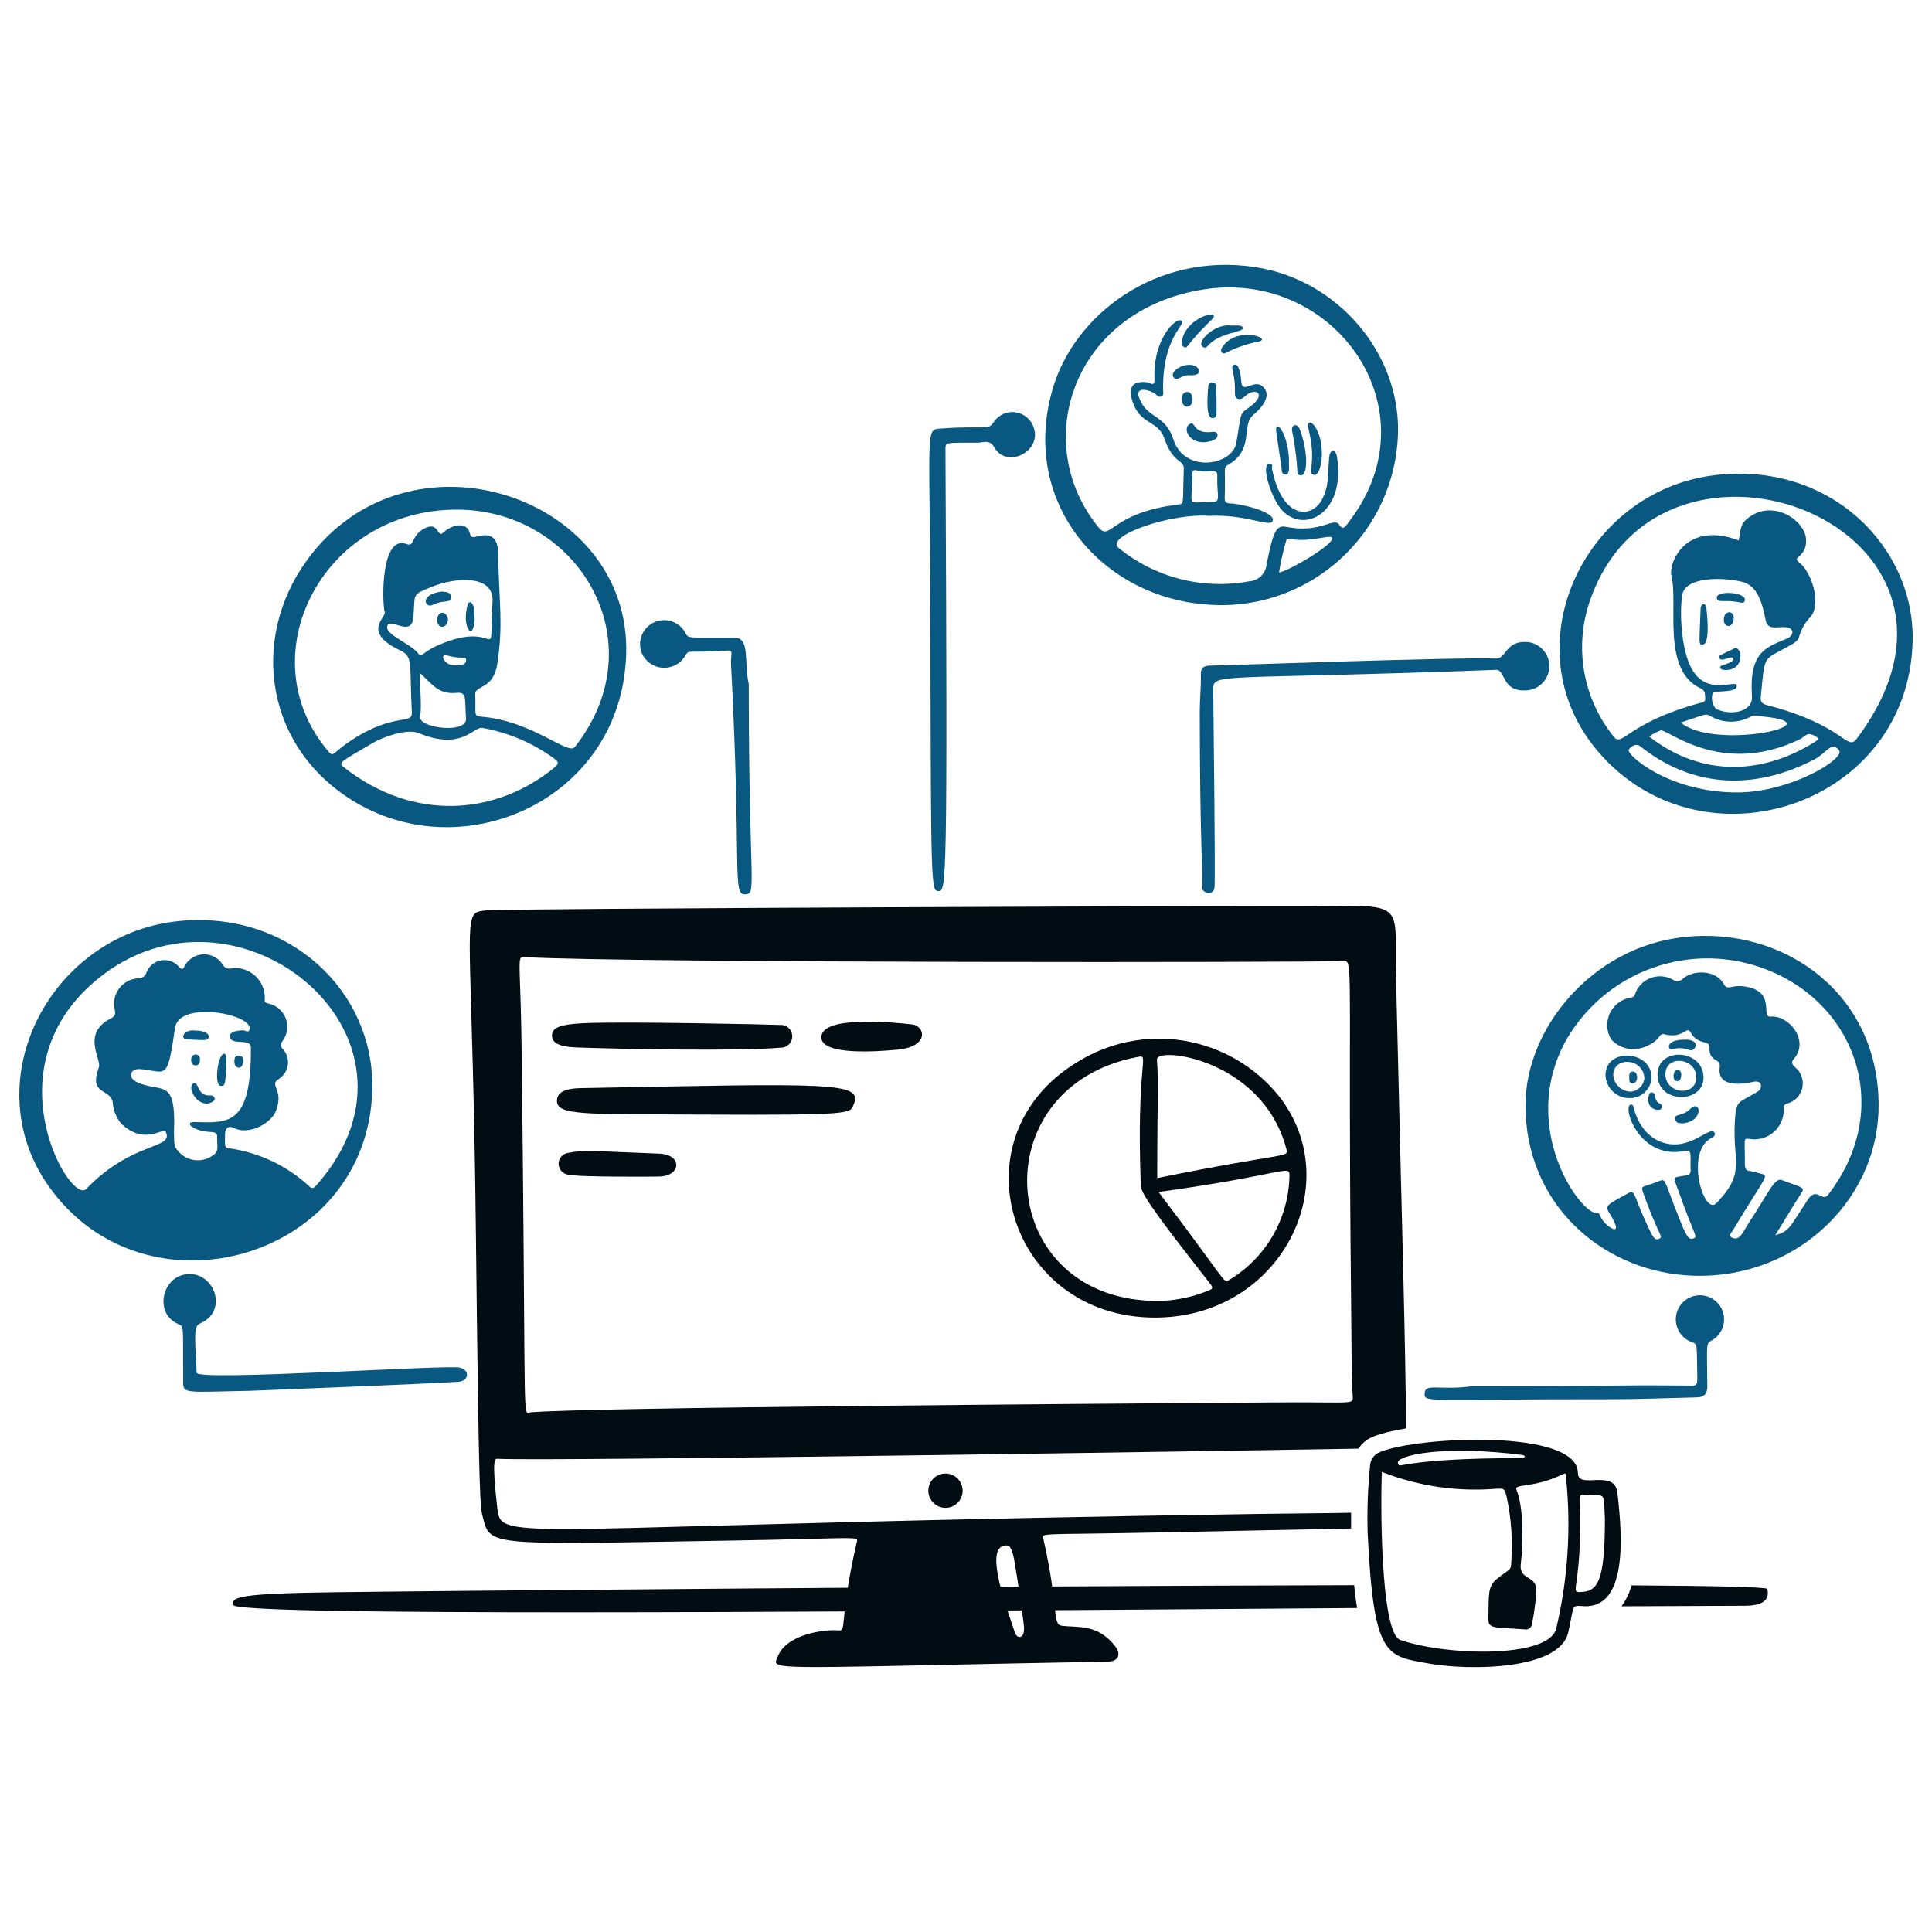 <svg width="187" height="187" viewBox="0 0 187 187" fill="none" xmlns="http://www.w3.org/2000/svg">
<path fill-rule="evenodd" clip-rule="evenodd" d="M131.354 155.643C131.239 154.941 131.145 154.198 131.069 153.43C94.356 153.524 43.961 153.966 32.416 154.114C23.049 154.233 22.481 154.582 22.529 155.328C22.604 156.436 76.674 156.043 123.477 155.701C126.13 155.682 128.76 155.663 131.354 155.643ZM156.939 155.476C161.226 155.452 165.237 155.434 168.891 155.424C170.221 155.42 171.375 155.088 171.06 153.795C171.015 153.607 166.018 153.499 157.93 153.448C157.696 154.22 157.373 154.909 156.939 155.476Z" fill="#010D13"/>
<path fill-rule="evenodd" clip-rule="evenodd" d="M136.089 138.256C134.749 138.479 133.659 138.748 132.985 139.025C132.421 139.236 131.929 139.606 131.571 140.092C131.541 140.132 131.512 140.174 131.484 140.216C119.514 140.429 53.218 141.451 48.252 141.201C48.239 141.2 48.224 141.199 48.21 141.198C47.87 141.173 47.599 141.152 48.121 145.855C48.17 146.3 48.207 146.663 48.37 146.954C49.534 149.031 57.12 147.509 121.345 146.542C125.924 146.475 128.871 146.464 130.776 146.422C130.771 146.917 130.77 147.427 130.775 147.943C128.237 147.995 123.066 148.106 112.028 148.33C102.448 148.526 101.06 148.395 100.953 148.705C100.93 148.773 100.969 148.863 100.996 148.982C101.716 152.161 101.936 154.188 102.073 155.449C102.224 156.83 102.274 157.296 102.771 157.357C103.076 157.395 103.391 157.411 103.712 157.428C105.092 157.499 106.591 157.575 107.985 159.398C108.467 160.031 108.334 160.806 107.269 160.826C79.3 161.343 75.321 161.658 75.113 160.915C75.07 160.763 75.187 160.565 75.287 160.315C76.155 158.148 79.839 157.685 81.163 157.808C81.567 157.846 81.586 157.65 81.688 156.595C81.798 155.455 82.006 153.311 82.9 149.375C82.933 149.228 82.986 149.119 82.957 149.042C82.836 148.721 81.296 148.934 71.036 149.107C69.436 149.134 67.944 149.16 66.553 149.184C47.504 149.516 47.409 149.517 46.756 146.943C46.749 146.917 46.742 146.891 46.736 146.865C46.467 145.816 46.351 145.366 46.065 119.587C45.773 93.165 44.874 89.112 46.078 88.34C46.319 88.185 46.644 88.162 47.074 88.117C49.003 87.917 120.582 87.668 123.734 87.688C130.972 87.734 133.609 87.369 134.566 88.467C135.307 89.319 135.038 91.05 135.121 94.536C135.67 117.706 136.071 130.829 136.089 138.256ZM130.903 135.525C130.7 135.891 129.484 135.693 123.106 135.743H123.108C122.554 135.748 121.632 135.755 120.406 135.764C106.903 135.861 56.411 136.226 51.326 136.705C51.218 136.716 51.131 136.767 51.062 136.749C50.633 136.641 50.875 133.867 50.492 101.851C50.402 94.24 50.1 92.887 50.466 92.673C50.549 92.624 50.666 92.634 50.828 92.643C61.626 93.226 127.233 93.157 129.693 93.024C129.937 93.01 130.121 92.948 130.258 93.003C130.963 93.281 130.465 96.604 130.766 125.085C130.79 127.236 130.801 128.814 130.811 130.022C130.833 132.914 130.84 133.698 130.933 135.165C130.943 135.323 130.951 135.439 130.903 135.525ZM98.483 152.926C98.53 153.213 99.193 157.628 99.115 157.64C99.115 158.726 98.407 158.533 98.252 158.074C98.182 157.867 98.106 157.644 98.025 157.407C97.049 154.547 95.411 149.751 97.307 149.586C97.946 149.53 98.072 150.332 98.353 152.114C98.393 152.365 98.436 152.636 98.483 152.926Z" fill="#010D13"/>
<path d="M111.939 127.529C97.622 127.651 92.263 110.104 104.229 102.825C107.304 100.889 110.979 100.143 114.566 100.726C118.152 101.309 121.403 103.18 123.707 105.989C130.476 114.428 124.046 127.426 111.939 127.529ZM112.402 125.914C113.978 125.85 115.529 125.507 116.986 124.904C117.361 124.753 117.449 124.665 117.155 124.288C112.791 118.694 110.452 115.673 110.419 114.785C109.976 102.825 111.269 102.092 110.215 102.284C94.715 105.114 96.304 126.222 112.402 125.914ZM112.01 114.028C125.15 111.356 124.77 112.153 124.474 111.077C122.101 102.459 111.888 101.262 111.981 102.559C112.16 105.069 112.01 105.656 112.01 114.028ZM112.138 115.378C118.742 124.059 118.407 124.251 118.931 123.913C120.683 122.873 122.142 121.403 123.17 119.644C124.198 117.884 124.761 115.892 124.808 113.854C124.855 112.643 124.62 113.641 112.138 115.379V115.378Z" fill="#010D13"/>
<path d="M82.599 106.974C82.249 107.751 82.652 107.956 68.095 107.882C56.484 107.823 53.788 108.003 53.911 106.462C53.984 105.557 55.027 105.343 56.242 105.32C80.621 104.86 83.627 104.692 82.599 106.974Z" fill="#010D13"/>
<path d="M75.504 99.206C75.653 99.196 75.804 99.216 75.945 99.266C76.087 99.316 76.217 99.394 76.327 99.496C76.437 99.598 76.525 99.721 76.586 99.859C76.647 99.996 76.679 100.144 76.68 100.294C76.682 100.444 76.653 100.593 76.595 100.731C76.537 100.87 76.451 100.994 76.343 101.098C76.235 101.202 76.107 101.283 75.966 101.336C75.826 101.389 75.676 101.413 75.526 101.405C71.714 101.755 60.34 101.547 55.922 101.386C55.075 101.355 53.585 101.264 53.444 100.421C53.289 99.5 54.085 99.161 56.397 99.039C60.184 98.845 74.889 99.166 75.504 99.206Z" fill="#010D13"/>
<path d="M54.89 113.677C54.644 113.621 54.426 113.479 54.275 113.276C54.124 113.074 54.05 112.824 54.067 112.572C54.084 112.32 54.19 112.082 54.366 111.902C54.543 111.721 54.778 111.609 55.029 111.585C56.454 111.275 57.397 111.421 63.821 111.662C66.065 111.746 65.975 113.874 63.729 113.88C63.694 113.885 55.73 113.961 54.89 113.677Z" fill="#010D13"/>
<path d="M88.282 99.155C89.545 99.301 90.001 101.301 86.853 101.599C85.117 101.764 79.614 102.193 79.502 100.464C79.361 98.301 86.128 98.908 88.282 99.155Z" fill="#010D13"/>
<path d="M91.495 145.943C91.273 145.941 91.055 145.894 90.852 145.806C90.649 145.717 90.466 145.59 90.314 145.43C90.161 145.27 90.042 145.081 89.963 144.874C89.884 144.667 89.848 144.447 89.856 144.226C89.863 144.005 89.915 143.788 90.008 143.587C90.101 143.386 90.233 143.206 90.396 143.057C90.56 142.908 90.751 142.793 90.96 142.719C91.168 142.646 91.389 142.614 91.61 142.626C92.043 142.651 92.449 142.845 92.741 143.165C93.033 143.487 93.189 143.908 93.173 144.342C93.158 144.775 92.974 145.185 92.66 145.485C92.347 145.784 91.928 145.949 91.495 145.943Z" fill="#010D13"/>
<path d="M17.26 128.161C14.945 127.16 15.62 123.751 17.905 123.353C20.62 122.88 22.196 126.764 19.483 128.041C18.827 128.349 18.783 128.457 19.036 132.876C19.082 133.696 43.321 132.083 44.492 132.372C45.553 132.634 45.344 133.674 44.389 133.743C41.664 133.936 24.224 134.617 24.199 134.618C17.902 134.734 17.737 134.949 17.727 133.745C17.687 128.256 17.852 128.416 17.26 128.161Z" fill="#095881"/>
<path d="M21.902 103.335C21.784 104.732 21.849 105.116 21.384 105.105C20.656 105.087 21.102 101.874 21.729 101.992C21.998 102.042 21.835 103.329 21.902 103.335Z" fill="#095881"/>
<path d="M23.52 102.777C23.52 103.521 22.684 103.548 22.683 102.735C22.683 102.429 22.751 102.174 23.116 102.168C23.514 102.162 23.518 102.462 23.52 102.777Z" fill="#095881"/>
<path d="M36.036 105.35C35.754 121.859 14.039 128.122 4.669 114.751C-2.516 104.497 4.993 90.312 17.408 89.141C28.033 88.139 36.197 95.957 36.036 105.35ZM8.658 95.446C-0.662 104.039 6.867 116.607 8.332 115.089C12.873 110.383 16.841 111.262 16.048 109.559C15.807 109.045 14.012 110.965 11.691 108.716C11.224 108.127 10.951 107.408 10.91 106.658C10.62 105.332 8.564 105.983 9.568 103.314C9.857 102.536 7.867 100.068 10.678 98.6C11.069 98.396 11.228 98.243 11.1 97.696C11.023 97.352 11.02 96.996 11.091 96.652C11.163 96.308 11.307 95.982 11.515 95.698C11.722 95.414 11.988 95.178 12.295 95.004C12.601 94.832 12.941 94.726 13.291 94.695C13.482 94.716 13.674 94.672 13.835 94.569C13.997 94.466 14.118 94.311 14.18 94.13C14.293 93.825 14.485 93.556 14.736 93.349C14.987 93.142 15.288 93.005 15.608 92.952C15.929 92.898 16.258 92.93 16.562 93.044C16.867 93.159 17.136 93.351 17.342 93.602C17.627 93.898 17.738 93.81 17.873 93.496C18.048 93.17 18.305 92.894 18.618 92.697C18.931 92.5 19.291 92.388 19.661 92.372C20.031 92.356 20.398 92.436 20.728 92.605C21.057 92.775 21.336 93.027 21.539 93.337C21.617 93.499 21.751 93.626 21.916 93.696C22.081 93.766 22.266 93.774 22.437 93.718C22.848 93.67 23.264 93.711 23.657 93.84C24.05 93.968 24.411 94.181 24.714 94.462C25.017 94.744 25.256 95.087 25.414 95.47C25.571 95.853 25.644 96.265 25.626 96.678C25.609 96.893 25.62 97.053 25.899 97.115C26.288 97.183 26.653 97.349 26.959 97.599C27.265 97.848 27.501 98.172 27.646 98.539C27.791 98.906 27.838 99.304 27.785 99.695C27.731 100.086 27.578 100.457 27.339 100.771C27.287 100.828 27.247 100.897 27.223 100.97C27.198 101.044 27.19 101.122 27.198 101.2C27.207 101.277 27.231 101.351 27.271 101.418C27.31 101.485 27.363 101.543 27.427 101.587C27.602 101.796 27.73 102.04 27.804 102.302C27.877 102.564 27.894 102.839 27.853 103.108C27.811 103.377 27.713 103.635 27.564 103.864C27.415 104.091 27.22 104.285 26.99 104.432C25.977 105.039 27.521 105.45 26.715 107.518C26.227 108.772 24.045 109.908 22.651 109.18C22.14 108.913 21.783 109.19 21.783 109.768C21.776 110.877 21.701 111.104 22.134 111.137C25.056 111.539 27.784 112.831 29.946 114.837C30.196 115.101 30.392 114.986 30.586 114.768C43.599 100.161 22.099 83.05 8.658 95.446ZM16.835 109.692C16.892 110.299 16.738 110.904 17.245 111.413C17.633 111.885 18.183 112.196 18.789 112.284C19.394 112.371 20.01 112.229 20.516 111.885C21.277 111.481 20.986 110.929 21.019 110.037C21.049 109.22 20.019 109.904 18.628 109.092C18.288 108.899 18.259 108.594 18.745 108.604C22.057 108.676 24.345 109.063 24.281 101.37C24.273 100.439 22.352 101.255 22.245 100.329C22.188 99.835 23.051 99.734 23.547 99.725C23.747 99.725 24.015 99.98 24.125 99.715C24.773 98.2 17.334 96.742 16.939 99.493C16.35 103.591 16.167 103.846 15.026 103.689C13.975 103.544 12.928 103.207 12.711 103.903C12.554 104.401 13.114 104.715 13.605 104.892C15.82 105.687 17.066 104.469 16.835 109.692Z" fill="#095881"/>
<path d="M20.055 106.829C18.767 106.803 18.126 105.032 18.757 104.851C19.292 104.699 19.046 106.124 20.368 106.024C20.757 105.995 21.189 106.586 20.055 106.829Z" fill="#095881"/>
<path d="M18.907 99.752C19.425 99.716 20.341 99.954 20.186 100.413C20.07 100.754 19.889 100.679 18.112 100.606C17.349 100.576 17.8 99.575 18.907 99.752Z" fill="#095881"/>
<path d="M19.347 102.57C19.43 103.284 18.487 103.333 18.499 102.57C18.508 101.856 19.434 101.94 19.347 102.57Z" fill="#095881"/>
<path d="M116.125 68.904C116.125 67.663 116.268 66.423 116.23 65.179C116.214 64.691 116.535 64.415 117.108 64.426C117.649 64.436 141.2 63.589 144.75 63.742C145.849 63.789 145.641 62.014 147.809 62.139C148.389 62.187 148.931 62.449 149.329 62.875C149.727 63.3 149.952 63.859 149.961 64.441C149.97 65.024 149.763 65.589 149.378 66.026C148.993 66.464 148.46 66.743 147.881 66.809C145.298 67.071 145.776 64.797 144.786 64.835C117.372 65.866 117.42 65.042 117.432 66.831C117.445 68.708 117.646 84.316 117.558 85.849C117.507 86.743 116.315 86.5 116.33 85.821C116.396 82.588 116.146 81.615 116.125 68.904Z" fill="#095881"/>
<path d="M185.127 62.045C184.762 78.027 164.699 84.549 154.64 72.698C146.161 62.708 153.261 47.539 165.953 45.994C177.111 44.634 185.331 52.91 185.127 62.045ZM168.295 52.304C168.517 51.182 168.375 50.691 169.394 49.995C171.755 48.38 174.653 50.376 174.805 52.135C174.958 53.894 173.443 53.894 174.068 54.368C175.366 55.35 176.258 58.298 175.317 59.628C174.769 60.175 174.367 60.85 174.148 61.592C174.093 61.96 173.687 62.235 173.328 62.435C170.51 64.007 170.863 63.233 170.427 67.465C170.375 67.959 170.597 68.14 171.022 68.247C178.652 70.225 178.738 72.802 179.726 71.486C195.026 51.109 160.785 37.906 153.856 58.241C153.113 60.437 152.938 62.786 153.345 65.068C153.753 67.35 154.731 69.493 156.188 71.296C157.056 72.384 157.395 70.021 164.483 68.057C164.717 67.992 165.068 68.014 165.046 67.598C165.027 67.222 165.094 66.852 164.621 66.633C160.795 64.886 162.452 58.444 161.784 55.768C161.458 54.497 163.153 50.366 168.291 52.307L168.295 52.304ZM163.724 64.701C165.171 67.378 167.947 65.809 168.089 66.305C168.313 67.092 165.992 66.817 165.784 67.059C165.697 67.318 165.678 67.595 165.729 67.864C165.779 68.133 165.898 68.384 166.074 68.594C167.503 69.331 169.679 68.9 169.577 67.423C169.276 63.076 170.953 62.657 172.927 61.823C173.657 61.515 173.778 60.724 172.668 60.699C171.943 60.683 171.087 60.979 170.903 60.038C170.589 58.436 170.141 56.7 168.649 56.321C166.86 55.867 163.131 55.764 162.825 57.586C162.557 59.22 162.71 62.82 163.724 64.701ZM168.224 76.699C173.356 76.67 178.626 73.429 178.01 72.631C177.267 71.666 176.838 72.873 175.572 73.528C169.978 76.421 163.985 76.409 158.718 72.201C158.436 71.976 157.947 72.13 157.646 72.547C157.322 72.991 161.504 76.742 168.224 76.699ZM159.615 71.283C164.811 75.334 170.738 74.925 175.717 71.776C176.08 71.546 176.006 71.421 175.672 71.234C174.863 70.785 174.746 71.298 174.242 71.541C166.479 75.284 161.29 70.416 160.703 70.71C160.32 70.86 159.955 71.052 159.615 71.283ZM162.684 69.933C165.91 72.685 177.909 70.048 170.641 69.354C170.255 69.317 169.832 69.153 169.46 69.36C168.85 69.695 168.164 69.863 167.468 69.849C166.773 69.835 166.094 69.639 165.498 69.28C165.058 69.063 165.172 69.112 162.684 69.936V69.933Z" fill="#095881"/>
<path d="M167.002 64.852C166.792 64.83 166.544 64.841 166.51 64.617C166.469 64.356 166.735 64.48 167.553 64.065C167.859 63.911 167.87 63.512 167.36 63.669C166.936 63.8 166.547 63.993 166.417 63.689C166.304 63.429 166.569 63.4 167.848 62.767C168.593 62.401 169.007 64.86 167.002 64.852Z" fill="#095881"/>
<path d="M164.768 62.397C164.395 62.397 164.483 62.253 164.605 58.896C164.623 58.414 165.114 58.298 165.166 58.864C165.222 59.478 165.572 62.387 164.768 62.397Z" fill="#095881"/>
<path d="M168.864 58.171C168.692 58.585 168.5 58.116 166.669 58.179C166.435 58.187 166.206 58.15 166.17 57.873C166.072 57.091 169.221 57.308 168.864 58.171Z" fill="#095881"/>
<path d="M167.802 59.873C167.824 60.772 166.838 60.838 166.851 59.97C166.865 59.04 167.876 59.04 167.802 59.873Z" fill="#095881"/>
<path d="M72.472 66.201C72.472 85.862 73.308 86.54 72.099 86.56C70.851 86.582 71.784 83.918 70.756 64.273C70.712 63.452 71.012 62.932 70.479 62.966C66.264 63.245 66.745 62.807 66.299 63.514C66.073 63.882 65.75 64.18 65.367 64.378C64.983 64.575 64.552 64.664 64.122 64.634C63.692 64.604 63.278 64.457 62.925 64.209C62.572 63.96 62.294 63.62 62.121 63.225C61.897 62.671 61.895 62.052 62.115 61.496C62.335 60.94 62.76 60.491 63.303 60.239C63.845 59.988 64.463 59.955 65.029 60.147C65.595 60.338 66.066 60.74 66.344 61.269C66.654 61.848 66.537 61.688 71.07 61.707C72.644 61.708 71.982 64.073 72.472 66.201Z" fill="#095881"/>
<path d="M45.942 59.881C45.832 62.313 44.626 60.635 45.277 58.482C45.326 58.321 45.54 58.131 45.738 58.482C45.98 58.899 45.864 59.373 45.942 59.881Z" fill="#095881"/>
<path d="M60.608 63.336C60.171 77.225 45.222 83.976 34.508 77.714C25.706 72.567 24.1 61.949 29.71 54.222C39.508 40.727 61.095 47.969 60.608 63.336ZM39.342 52.655C40.19 52.977 39.722 51.834 41.131 51.125C42.495 50.437 42.311 52.129 42.915 51.543C43.723 50.758 45.196 50.474 45.461 51.569C45.583 52.068 45.81 52.031 46.205 51.922C47.53 51.553 48.18 52.072 48.207 53.45C48.309 58.642 48.726 60.273 48.135 64.252C47.761 66.767 45.958 66.306 45.999 67.214C46.08 68.996 45.806 69.305 46.495 69.358C51.52 69.749 54.983 73.132 55.634 72.309C63.651 62.142 55.965 49.346 44.239 49.327C31.146 49.302 23.935 63.601 31.833 72.788C32.288 73.317 32.232 72.826 33.955 71.687C38.199 68.88 39.928 70.215 39.863 68.947C39.616 64.135 40.006 63.559 38.744 62.959C34.982 61.172 37.38 59.803 37.237 59.262C36.961 58.216 36.868 51.716 39.342 52.655ZM53.704 74.255C54.177 73.869 54 73.698 53.645 73.425C51.591 71.925 49.223 70.911 46.719 70.46C45.816 70.267 44.777 72.713 40.52 70.954C39.397 70.49 37.025 71.355 36.108 71.898C33.13 73.663 32.67 73.782 33.255 74.243C40.03 79.588 48.038 78.928 53.704 74.255ZM47.672 58.203C47.819 55.573 44.016 55.888 41.807 56.794C39.685 57.661 40.252 57.427 39.996 59.831C39.804 61.619 37.874 59.858 37.522 60.506C37.049 61.369 39.713 62.232 40.505 63.272C40.842 63.715 40.782 63.154 42.456 62.428C48.586 59.774 47.298 64.956 47.672 58.203ZM40.655 65.154C40.617 66.674 40.838 68.038 40.67 69.403C40.538 70.463 45.221 71.068 45.106 69.541C44.965 67.6 45.224 66.964 44.19 67.064C42.399 67.238 41.839 66.192 40.655 65.154ZM44.086 64.397C44.579 64.408 45.183 64.347 45.11 63.85C45.053 63.455 44.78 63.856 43.272 63.444C42.446 63.222 43.054 64.503 44.086 64.397Z" fill="#095881"/>
<path d="M42.752 57.259C43.18 57.287 43.693 57.331 43.66 57.797C43.615 58.446 42.994 57.999 41.852 58.558C41.15 58.899 40.546 57.543 42.752 57.259Z" fill="#095881"/>
<path d="M43.364 59.974C43.227 60.956 42.311 60.821 42.311 60.019C42.311 59.124 43.247 59.04 43.364 59.974Z" fill="#095881"/>
<path d="M90.82 86.246C90.112 86.246 90.101 85.606 90.055 60.797C90.019 41.433 89.513 41.588 91.019 41.482C95.479 41.169 95.614 41.701 96.172 40.87C96.381 40.548 96.673 40.287 97.016 40.114C97.361 39.941 97.744 39.864 98.128 39.888C98.511 39.913 98.882 40.04 99.201 40.255C99.519 40.47 99.776 40.767 99.942 41.114C101.143 43.588 97.454 45.489 96.239 43.298C95.799 42.506 95.142 42.85 94.599 42.852C91.513 42.861 91.513 42.765 91.513 43.48C91.723 86.257 91.599 86.247 90.82 86.246Z" fill="#095881"/>
<path d="M135.317 41.876C135.259 44.239 134.713 46.565 133.712 48.706C132.711 50.847 131.278 52.758 129.501 54.318C127.726 55.877 125.645 57.052 123.393 57.768C121.14 58.484 118.763 58.725 116.413 58.477C106.39 57.553 98.684 48.425 101.917 37.547C104.003 30.526 111.837 24.358 121.562 25.867C129.474 27.093 135.494 34.18 135.317 41.876ZM123.799 55.413C124.658 55.317 129.184 52.666 128.941 52.066C128.786 51.681 126.723 52.549 124.884 52.153C124.723 52.118 124.533 52.133 124.488 52.346C124.193 53.353 123.962 54.377 123.799 55.413ZM117.032 49.929C113.472 49.633 106.842 51.858 108.286 53.045C110.026 54.46 112.051 55.482 114.224 56.039C116.397 56.596 118.665 56.675 120.871 56.271C121.312 56.251 121.731 56.071 122.048 55.765C122.367 55.458 122.562 55.046 122.597 54.606C123.242 51.391 123.537 50.804 124.49 50.995C127.865 51.67 129.103 49.972 129.643 50.81C130.024 51.402 130.266 50.906 130.698 50.327C138.813 39.525 129.105 26.036 116.493 28.017C103.881 29.998 99.605 42.782 106.326 51.038C107.499 52.479 107.47 49.63 114.036 48.833C114.649 48.757 114.462 48.818 114.58 45.355C114.61 44.486 113.535 44.883 112.701 42.447C112.075 40.621 110.402 41.194 109.629 38.899C109.131 37.417 109.683 36.853 110.985 36.998C111.351 37.038 111.779 37.504 111.742 36.69C111.565 32.824 113.864 30.622 114.358 31.051C114.825 31.455 112.472 32.62 112.579 37.802C112.584 38.008 112.67 38.267 112.399 38.381C112.174 38.477 112.023 38.312 111.873 38.175C111.412 37.756 109.801 37.294 110.259 38.508C111.049 40.605 112.751 40.005 113.58 42.549C114.656 45.852 119.265 45.056 119.657 42.896C120.123 40.292 119.935 40.08 120.738 39.55C122.803 38.186 121.534 37.354 120.463 38.393C120.042 38.801 119.49 38.702 119.527 37.954C119.613 36.218 118.968 35.434 119.465 35.297C119.961 35.16 120.108 36.383 120.14 36.908C120.236 38.364 121.555 36.319 122.441 37.68C122.969 38.49 122.047 39.545 121.305 40.165C120.088 41.182 121.474 43.553 118.808 45.026C118.379 45.263 118.644 45.622 118.54 48.164C118.522 48.586 118.705 48.727 119.077 48.727C119.978 48.727 123.481 49.538 123.183 50.418C122.954 51.087 120.643 49.754 117.032 49.929ZM117.821 46.052C117.85 45.223 116.981 45.87 115.796 45.524C115.587 45.464 115.423 45.53 115.422 45.779C115.417 49.27 114.646 48.581 117.418 48.576C118.203 48.579 117.756 47.928 117.825 46.049L117.821 46.052Z" fill="#095881"/>
<path d="M123.88 49.133C123 47.975 121.935 44.77 122.954 44.889C123.237 44.922 123.089 45.251 123.13 45.447C124.159 50.385 127.032 50.173 127.965 48.331C128.662 46.959 128.49 46.113 128.654 44.274C128.73 43.415 129.284 43.455 129.404 44.194C130.319 49.86 125.934 51.84 123.88 49.133Z" fill="#095881"/>
<path d="M127.947 43.949C127.947 44.561 127.767 46.062 127.163 45.965C126.469 45.855 127.475 44.888 126.668 41.597C126.291 40.06 127.956 41.152 127.947 43.949Z" fill="#095881"/>
<path d="M125.855 46.008C125.329 45.92 125.833 45.675 125.066 41.715C124.943 41.076 125.57 40.927 125.814 41.569C126.598 43.633 126.641 46.14 125.855 46.008Z" fill="#095881"/>
<path d="M114.358 33.281C114.573 30.62 118.423 29.817 117.281 30.933C114.614 33.537 115.013 33.777 114.605 33.59C114.541 33.564 114.484 33.522 114.441 33.468C114.398 33.414 114.369 33.349 114.358 33.281Z" fill="#095881"/>
<path d="M124.438 45.933C124.115 45.96 124.063 45.656 124.053 45.442C124.03 45.023 123.522 41.937 123.515 41.624C123.489 40.51 124.768 42.119 124.768 44.781C124.689 44.781 124.962 45.888 124.438 45.933Z" fill="#095881"/>
<path d="M119.203 31.514C119.679 31.514 120.256 31.436 120.305 31.751C120.374 32.189 118.037 32.146 116.869 33.508C116.835 33.564 116.785 33.607 116.724 33.63C116.663 33.653 116.597 33.655 116.535 33.636C115.542 33.265 117.571 31.247 119.203 31.514Z" fill="#095881"/>
<path d="M121.778 33.073C120.721 33.273 119.699 33.624 118.742 34.115C118.216 34.385 118.067 33.945 118.305 33.593C119.738 31.485 123.301 32.783 121.778 33.073Z" fill="#095881"/>
<path d="M116.493 42.806C115.061 42.827 114.495 41.493 115.098 41.078C115.735 40.638 115.357 41.901 117.051 41.833C117.341 41.821 117.772 41.672 117.844 42.083C117.931 42.577 116.994 42.798 116.493 42.806Z" fill="#095881"/>
<path d="M117.748 38.785C117.748 40.022 117.835 40.419 117.421 40.472C116.706 40.563 116.847 38.573 116.952 37.385C116.954 37.335 116.967 37.285 116.988 37.239C117.01 37.193 117.04 37.152 117.078 37.118C117.115 37.084 117.159 37.057 117.207 37.04C117.254 37.022 117.305 37.015 117.355 37.017C117.406 37.019 117.456 37.032 117.502 37.053C117.547 37.075 117.589 37.105 117.623 37.142C117.657 37.18 117.684 37.224 117.701 37.271C117.718 37.319 117.726 37.37 117.724 37.42C117.735 37.694 117.736 38.785 117.748 38.785Z" fill="#095881"/>
<path d="M115.2 36.322C114.3 36.233 113.946 37.031 113.577 36.502C113.191 35.952 114.607 35.031 115.603 35.394C116.116 35.582 116.478 36.347 115.2 36.322Z" fill="#095881"/>
<path d="M114.385 38.599C114.311 37.816 115.41 37.612 115.429 38.615C115.448 39.617 114.368 39.603 114.385 38.599Z" fill="#095881"/>
<path d="M142.502 134.172C158.632 134.172 154.407 134.05 163.04 134.108C164.272 134.116 164.308 134.275 164.279 133.039C164.211 130.124 164.336 130.146 163.781 129.914C163.276 129.74 162.846 129.4 162.561 128.949C162.278 128.497 162.156 127.962 162.219 127.432C162.281 126.903 162.522 126.41 162.903 126.037C163.284 125.662 163.782 125.431 164.312 125.379C164.843 125.328 165.376 125.459 165.821 125.752C166.267 126.044 166.6 126.481 166.763 126.99C166.926 127.497 166.91 128.046 166.719 128.543C166.527 129.041 166.172 129.459 165.71 129.726C165.086 130.06 165.227 130.006 165.253 134.192C165.253 134.912 164.947 135.233 164.246 135.253C161.455 135.315 158.662 135.437 155.871 135.435C137.915 135.419 137.89 135.792 137.893 134.889C137.901 133.827 139.323 134.613 142.502 134.172Z" fill="#095881"/>
<path d="M181.832 107.145C181.744 116.546 173.287 124.226 163.067 123.429C154.94 122.795 147.662 116.511 147.649 106.993C147.638 99.575 154.057 91.666 163.01 90.693C172.716 89.63 181.934 96.226 181.832 107.145ZM171.829 119.559C173.208 119.18 173.187 118.83 174.997 116.095C175.831 114.834 176.372 116.384 176.942 115.648C183.276 107.44 179.739 97.322 171.113 93.894C167.572 92.476 163.638 92.389 160.039 93.651C156.44 94.913 153.421 97.437 151.541 100.756C146.911 109.244 153.084 117.712 154.634 117.417C154.755 117.394 154.84 117.552 154.883 117.676C155.235 118.684 157.487 120.122 155.778 117.428C155.266 116.625 155.705 116.56 157.598 115.485C158.234 115.123 158.151 115.701 159.014 117.633C159.992 119.82 160.107 120.113 160.619 119.891C161.038 119.709 160.489 119.465 159.203 115.887C158.721 114.542 158.75 115.086 160.64 114.302C161.26 114.045 161.06 114.282 162.647 118.212C163.251 119.707 163.48 120.081 163.977 119.84C164.323 119.671 164.074 119.806 162.359 114.999C161.947 113.841 161.804 114.011 163.13 113.781C163.487 113.718 163.658 113.629 163.639 113.248C163.569 111.903 163.851 111.233 163.06 111.397C158.682 112.31 156.984 107.085 157.834 106.917C158.094 106.866 158.109 107.162 158.158 107.343C158.852 109.901 160.773 110.973 162.563 110.738C164.288 110.512 165.559 109.116 165.925 109.595C166.14 109.873 165.812 110.053 165.645 110.142C163.054 111.519 164.925 117.676 166.104 116.474C169.196 113.32 167.509 112.386 167.979 107.813C168.121 106.436 168.568 106.633 170.145 105.644C170.569 105.379 170.627 104.583 169.806 104.69C169.671 104.709 166.077 105.681 166.459 103.267C166.596 102.399 165.398 102.857 165.463 101.388C165.496 100.587 164.388 101.259 163.63 99.921C163.232 99.221 162.992 100.572 161.115 100.114C160.452 99.953 160.88 100.731 159.049 101.386C158.512 101.571 157.933 101.596 157.382 101.458C156.83 101.32 156.332 101.025 155.945 100.608C155.723 100.236 155.594 99.816 155.568 99.383C155.542 98.951 155.622 98.519 155.798 98.123C155.975 97.727 156.245 97.38 156.583 97.11C156.923 96.841 157.322 96.657 157.747 96.574C157.966 96.526 158.179 96.526 158.249 96.248C158.366 95.892 158.559 95.566 158.815 95.293C159.072 95.021 159.386 94.808 159.734 94.671C160.082 94.534 160.457 94.475 160.831 94.499C161.204 94.523 161.568 94.63 161.896 94.811C162.044 94.925 162.231 94.979 162.419 94.961C162.606 94.943 162.779 94.855 162.904 94.714C163.883 93.864 166.066 93.853 166.823 95.211C167.226 95.932 167.509 95.318 168.722 95.463C172.037 95.861 170.354 98.483 171.376 98.398C173.171 98.249 175.121 100.692 173.676 102.426C173.363 102.802 173.4 102.961 173.746 103.294C174.036 103.528 174.255 103.839 174.379 104.191C174.503 104.543 174.527 104.923 174.449 105.287C174.37 105.652 174.191 105.987 173.933 106.258C173.674 106.527 173.346 106.719 172.986 106.813C172.793 106.872 172.638 106.948 172.647 107.227C172.678 107.661 172.61 108.096 172.446 108.499C172.283 108.901 172.029 109.262 171.706 109.552C171.382 109.843 170.996 110.054 170.577 110.172C170.159 110.29 169.718 110.31 169.291 110.232C168.712 110.176 168.9 110.216 168.888 112.707C168.888 113.117 169.002 113.348 169.479 113.358C169.801 113.417 170.118 113.5 170.429 113.606C171.315 113.767 170.89 113.829 167.692 119.143C167.585 119.32 167.278 119.574 167.553 119.743C168.384 120.254 168.72 119.189 169.314 118.297C171.088 115.627 171.75 113.95 172.45 114.217C174.35 114.94 174.73 114.886 174.379 115.441C173.788 116.352 173.245 117.252 171.829 119.559Z" fill="#095881"/>
<path d="M155.397 104.049C155.397 101.367 159.924 101.629 159.854 104.375C159.808 104.915 159.553 105.415 159.145 105.772C158.736 106.129 158.206 106.313 157.665 106.287C157.071 106.278 156.504 106.039 156.082 105.623C155.659 105.206 155.414 104.642 155.397 104.049ZM156.15 104.041C156.174 104.481 156.367 104.894 156.688 105.196C157.01 105.497 157.434 105.662 157.875 105.659C158.209 105.625 158.519 105.475 158.754 105.237C158.99 104.998 159.135 104.685 159.165 104.352C159.014 102.329 156.151 102.28 156.15 104.038V104.041Z" fill="#095881"/>
<path d="M160.435 104.029C160.425 101.28 164.851 101.522 164.887 104.274C164.924 106.828 160.448 106.885 160.435 104.029ZM164.179 104.276C164.194 102.358 161.202 102.058 161.196 103.973C161.189 105.887 164.167 106.206 164.183 104.276H164.179Z" fill="#095881"/>
<path d="M162.885 108.735C162.485 108.703 162.218 108.745 162.147 108.295C162.061 107.749 162.798 108.127 163.604 107.331C164.589 106.353 165.005 108.494 162.885 108.735Z" fill="#095881"/>
<path d="M163.023 100.633C163.293 100.607 163.566 100.644 163.82 100.741C164.042 100.864 164.23 101.03 164.103 101.309C163.717 102.15 163.243 101.144 161.943 101.552C161.362 101.734 161.144 100.61 163.023 100.633Z" fill="#095881"/>
<path d="M159.63 105.883C159.711 105.64 160.134 105.711 160.164 105.98C160.285 107.076 160.997 106.64 160.856 107.215C160.739 107.692 159.122 107.414 159.63 105.883Z" fill="#095881"/>
<path d="M157.694 104.308C157.704 104.047 157.659 103.729 158.012 103.714C158.6 103.682 158.608 104.836 158.033 104.853C157.659 104.865 157.71 104.545 157.694 104.308Z" fill="#095881"/>
<path d="M161.984 104.069C162.08 103.333 162.782 103.457 162.727 104.069C162.702 104.347 162.655 104.665 162.293 104.637C161.992 104.61 161.998 104.316 161.984 104.069Z" fill="#095881"/>
<path d="M132.373 148.279C132.316 146.145 132.395 144.009 132.611 141.886C132.62 141.583 132.722 141.29 132.904 141.047C133.084 140.805 133.335 140.624 133.622 140.528C137.251 139.04 152.743 138.27 152.727 142.588C152.727 144.22 156.264 142.105 156.547 144.474C157.076 148.924 157.518 155.939 153.029 155.449C152.065 155.343 152.341 155.642 151.784 158.021C150.927 161.686 142.125 161.686 138.414 161.03C134.188 160.278 132.957 160.584 132.373 148.279ZM133.755 142.468C133.636 144.6 133.544 158.054 135.545 158.735C140.158 160.304 149.861 160.49 150.623 157.654C151.756 152.867 152.079 147.924 151.579 143.03C151.569 142.886 151.708 142.476 151.28 142.685C148.345 144.125 146.474 143.537 146.788 144.237C147.463 145.757 147.452 149.445 147.206 151.278C146.96 153.11 148.82 152.304 148.706 154.151C148.621 155.164 148.482 156.172 148.287 157.17C148.278 157.257 148.251 157.341 148.208 157.416C148.164 157.491 148.105 157.557 148.034 157.608C147.963 157.658 147.882 157.694 147.796 157.71C147.71 157.727 147.622 157.726 147.537 157.705C144.662 157.493 144.044 157.678 144.065 156.713C144.113 154.369 143.962 153.563 144.901 152.808C146.059 151.881 146.261 152.029 146.272 151.278C146.431 149.115 146.279 146.942 145.82 144.822C145.593 144.042 145.581 144.067 144.778 144.099C141.028 144.401 137.258 143.843 133.755 142.468ZM155.34 147.042C155.234 145.078 155.372 144.746 154.682 144.736C153.071 144.709 152.888 144.504 152.908 145.11C153.181 153.413 151.928 154.115 152.867 154.099C154.609 154.07 155.333 153.266 155.34 147.042ZM147.29 141.134C147.645 141.134 147.676 140.872 147.363 140.831C139.641 139.844 135.095 140.865 135.306 141.628C135.484 142.292 135.282 141.13 147.29 141.134Z" fill="#010D13"/>
</svg>
